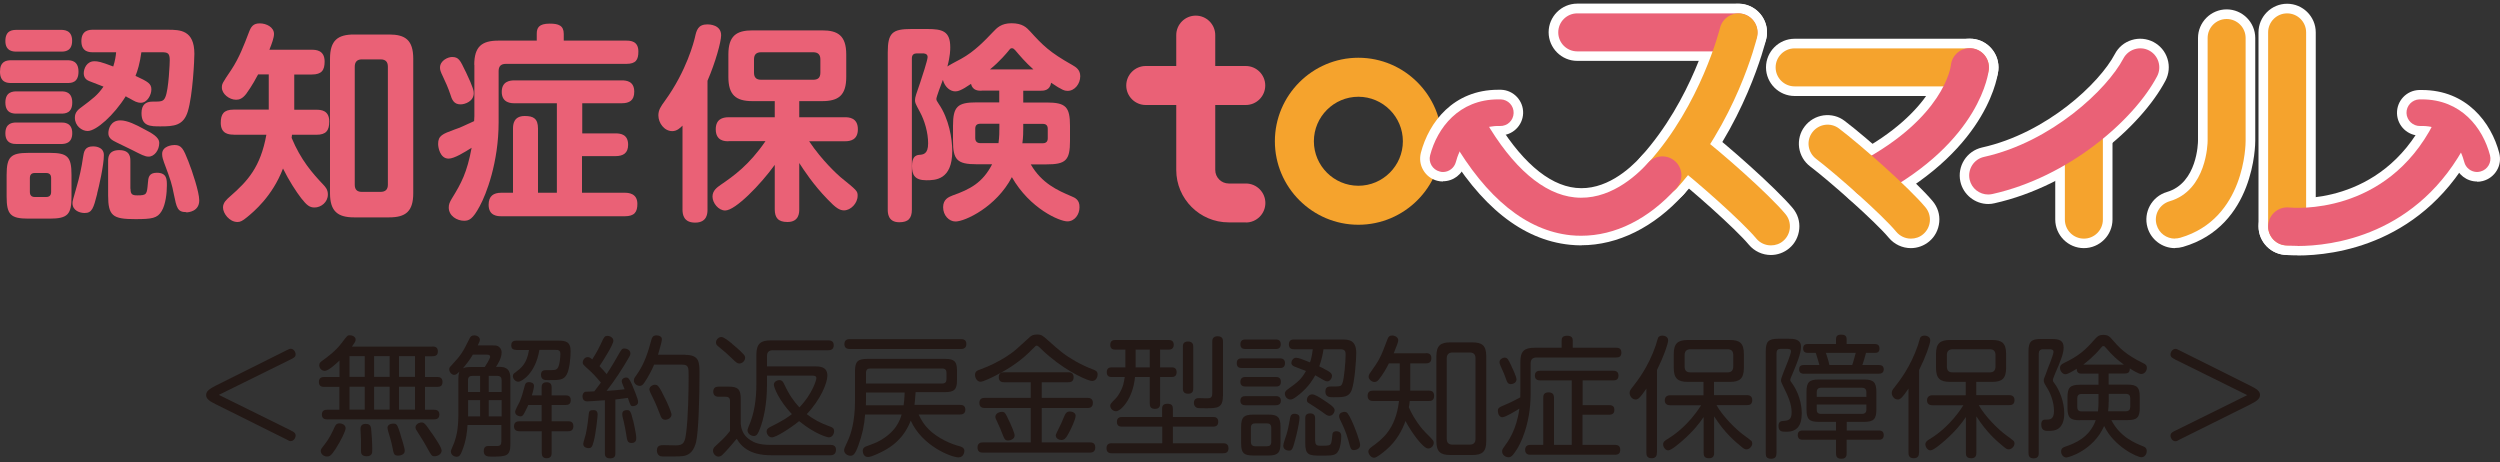 <?xml version="1.0" encoding="UTF-8"?>
<svg id="_商品ロゴ" data-name="商品ロゴ" xmlns="http://www.w3.org/2000/svg" viewBox="0 0 200 37">
  <rect x="0" y="0" width="200" height="37" fill="#333333" stroke="none"/>
  <defs>
    <style>
      .cls-1 {
        fill: #231815;
      }

      .cls-1, .cls-2, .cls-3, .cls-4 {
        stroke-width: 0px;
      }

      .cls-2 {
        fill: #f5a32d;
      }

      .cls-3 {
        fill: #fff;
      }

      .cls-4 {
        fill: #ea6176;
      }
    </style>
  </defs>
  <g>
    <path class="cls-1" d="M23.3,34.46c.16.07.35.17.35.38s-.17.45-.39.45c-.09,0-.14-.02-.35-.14l-5.63-2.8c-.49-.24-.79-.43-.79-.74s.24-.49.79-.77l5.63-2.81c.21-.1.25-.13.35-.13.23,0,.39.25.39.45,0,.21-.17.29-.35.38l-5.79,2.86,5.79,2.86Z"/>
    <path class="cls-1" d="M34.59,27.72c.14,0,.44.01.44.39,0,.31-.19.39-.43.39h-.6v1.66h.97c.18,0,.43.03.43.39,0,.33-.18.4-.43.4h-.97v1.83h.72c.12,0,.43.01.43.38s-.29.39-.44.39h-8.52c-.12,0-.44,0-.44-.38s.29-.39.43-.39h.97v-1.83h-1.21c-.13,0-.43,0-.43-.39,0-.35.23-.4.43-.4h1.22v-1.32c-.28.27-.89.83-1.18.83-.25,0-.44-.22-.44-.45,0-.17.08-.24.2-.33.51-.37,1.11-.81,1.61-1.47.44-.59.45-.6.65-.6s.45.13.45.34c0,.14-.03.19-.3.57h6.44ZM27.65,34.25c0,.23-.37.99-.82,1.69-.36.55-.49.58-.67.58-.27,0-.5-.2-.5-.45,0-.13.04-.17.32-.53.37-.47.56-.88.8-1.4.05-.1.13-.27.36-.27.28,0,.51.15.51.39ZM29.18,28.49h-1.22v1.66h1.22v-1.66ZM29.18,30.94h-1.22v1.83h1.22v-1.83ZM29.69,34.29c.04.34.09,1.11.09,1.69,0,.24,0,.52-.45.52s-.45-.29-.45-.43v-.88c0-.14-.04-.76-.04-.89,0-.26.16-.39.4-.39.26,0,.41.07.45.38ZM31.17,28.49h-1.24v1.66h1.24v-1.66ZM31.17,30.94h-1.24v1.83h1.24v-1.83ZM32.03,34.75c.09.29.35,1.07.35,1.32,0,.29-.34.38-.51.38-.35,0-.37-.1-.49-.74-.07-.36-.21-.82-.33-1.22-.03-.12-.05-.19-.05-.27,0-.18.16-.33.46-.33s.32.08.58.86ZM33.2,28.49h-1.28v1.66h1.28v-1.66ZM33.2,30.94h-1.28v1.83h1.28v-1.83ZM34.53,34.63c.23.34.8,1.15.8,1.41,0,.31-.34.46-.55.46-.24,0-.26-.04-.6-.66-.2-.37-.34-.6-.76-1.26-.13-.2-.18-.27-.18-.39,0-.2.2-.36.42-.39.26-.03.34.06.86.83Z"/>
    <path class="cls-1" d="M39.22,27.63c.4,0,.46,0,.61.06.08.04.3.19.3.5,0,.46-.29.91-.45,1.16h.31c.84,0,.84.64.84.98v5.21c0,.98-.36.98-1.49.99-.31,0-.64-.01-.64-.44s.29-.41.43-.41h.71c.16-.02.27-.1.27-.37v-1.31h-2.71c-.02.39-.08,1.22-.44,2.09-.12.29-.2.45-.43.45s-.46-.17-.46-.41c0-.09.03-.16.11-.34.26-.55.38-1.12.42-1.46.06-.45.07-1.01.07-1.16v-2.84c0-.13,0-.39.08-.6-.16.16-.27.26-.42.26-.19,0-.39-.21-.39-.45,0-.08.02-.16.15-.28.8-.86.92-1.06,1.47-2.17.08-.18.18-.26.38-.26.27,0,.45.17.45.34,0,.12-.05.22-.17.46h.98ZM37.83,28.37c-.31.51-.5.73-.79,1.09.2-.1.56-.1.64-.1h1.1c.05-.08.43-.65.43-.82s-.19-.17-.3-.17h-1.08ZM38.41,31.36v-1.29h-.62c-.23,0-.35.1-.35.34v.95h.96ZM38.41,32.01h-.96v1.3h.96v-1.3ZM39.1,31.36h1.03v-.95c0-.22-.11-.34-.35-.34h-.68v1.29ZM40.13,32.01h-1.03v1.3h1.03v-1.3ZM41.3,27.99c-.18,0-.4-.05-.4-.35,0-.21.07-.39.4-.39h3.34c.57,0,1.01.05,1.01.84,0,.48-.08,1.49-.33,1.9-.25.42-.56.42-1.5.42-.22,0-.54,0-.54-.43,0-.37.25-.37.48-.37.61,0,.67,0,.8-.1.21-.18.27-.92.27-1.2,0-.32-.2-.32-.44-.32h-1.24c-.31,1.92-1.45,2.55-1.68,2.55-.25,0-.44-.25-.44-.44,0-.16.08-.23.19-.3.46-.35.92-.67,1.1-1.8h-1.02ZM43.33,31.63v-.66c0-.16.05-.39.4-.39.31,0,.4.18.4.39v.66h1.13c.14,0,.4.02.4.38,0,.29-.16.39-.4.39h-1.13v1.3h1.31c.12,0,.43,0,.43.38,0,.28-.12.42-.43.42h-1.31v1.73c0,.14-.01.43-.4.43-.32,0-.39-.21-.39-.43v-1.73h-1.78c-.09,0-.44,0-.44-.39,0-.31.19-.41.44-.41h1.77v-1.3h-1.07c-.03.08-.12.28-.31.64-.08.15-.15.27-.32.27-.02,0-.42-.04-.42-.37,0-.14.3-.67.36-.79.19-.46.26-.74.41-1.29.04-.16.09-.29.34-.29.16,0,.4.06.4.3,0,.19-.14.67-.17.76h.8Z"/>
    <path class="cls-1" d="M48.39,32.02c-.92.06-1.26.09-1.4.09-.08,0-.39,0-.39-.41,0-.14.06-.31.23-.36.07-.01.47-.02.71-.03.08-.12.23-.28.53-.7-.35-.43-.73-.83-1.01-1.07-.43-.39-.44-.4-.44-.55,0-.17.14-.42.4-.42.14,0,.22.06.36.18.37-.58.62-1.08.67-1.2.28-.61.32-.68.56-.68.21,0,.46.16.46.39,0,.31-.83,1.61-1.11,2.03.24.25.43.46.57.64.08-.12.45-.68.82-1.34.38-.67.4-.71.61-.71.17,0,.47.11.47.39,0,.11-.03.17-.12.33-.53.92-1.12,1.82-1.78,2.67.4-.02,1.06-.08,1.44-.13-.02-.05-.12-.28-.14-.34-.05-.13-.09-.22-.09-.31,0-.19.2-.29.35-.29.18,0,.26.12.45.52.07.18.51,1.17.51,1.43,0,.27-.28.34-.4.34-.2,0-.21-.03-.42-.66-.16.02-.4.06-1,.13v4.31c0,.2-.05.4-.42.4-.4,0-.42-.25-.42-.4v-4.25ZM47.81,33.17c0,.12-.14,1.51-.31,2.13-.12.42-.16.55-.42.55-.07,0-.42-.02-.42-.34,0-.13.19-.69.21-.81.11-.51.2-1.23.22-1.49.02-.36.11-.4.4-.4.13,0,.32.04.32.36ZM50.65,33.62c.01.06.25,1.05.25,1.43,0,.13-.02.39-.38.39-.31,0-.35-.18-.42-.67-.03-.21-.14-.78-.19-1-.12-.47-.13-.52-.13-.64,0-.19.09-.32.4-.32.22,0,.29.1.46.82ZM54.83,28.39c1.13,0,1.13.61,1.13,1.51,0,2-.08,4.63-.27,5.45-.15.61-.44,1.04-1.01,1.13-.22.03-.37.04-1.06.04s-.73,0-.83-.04c-.15-.07-.24-.24-.24-.44,0-.43.32-.43.55-.43.16,0,.84.02.97.02.66,0,.73-.29.83-1.07.15-1.19.19-3.2.19-4.46,0-.71,0-.93-.53-.93h-2.23c-.36.85-.79,1.46-.84,1.52-.07.09-.16.18-.31.18-.22,0-.47-.17-.47-.43,0-.12.02-.19.17-.38.71-.98.98-1.96,1.24-2.91.05-.19.15-.32.4-.32.09,0,.23.02.32.09.11.07.11.18.11.23,0,.13-.11.57-.31,1.23h2.21ZM53.24,31.94c.12.24.48,1.04.48,1.22,0,.25-.25.42-.5.42s-.33-.2-.36-.27c-.19-.49-.38-1-.65-1.53-.08-.17-.26-.49-.26-.62,0-.26.29-.38.41-.38.25,0,.32,0,.88,1.16Z"/>
    <path class="cls-1" d="M66.46,35.59c.16,0,.42.05.42.39,0,.44-.35.44-.44.44h-4.72c-.66,0-2.08-.06-2.78-1.32-.06.07-.88,1.05-1.16,1.3-.05.05-.18.13-.3.13-.25,0-.44-.25-.44-.49,0-.13.08-.25.17-.33.72-.67.78-.72,1.19-1.23v-2.38c0-.13-.01-.36-.34-.36h-.58c-.26,0-.42-.14-.42-.41,0-.36.26-.4.44-.4h.77c.76,0,.99.2.99.99v1.98c.05.58.29,1.01.79,1.32.26.17.66.37,1.58.37h4.85ZM58.56,27.5c.07.06.64.52.91.83.13.13.14.23.14.29,0,.24-.22.46-.46.46-.15,0-.22-.04-.61-.42-.42-.4-.47-.45-1.01-.89-.18-.15-.25-.2-.25-.37,0-.25.22-.44.43-.44.19,0,.57.3.85.53ZM61.36,30.05v.69c0,1.67-.29,2.85-.57,3.57-.15.39-.25.57-.48.57-.2,0-.51-.16-.51-.46,0-.03,0-.08.07-.25.48-1.06.64-2.2.64-3.51v-2.28c0-.88.34-1.15,1.15-1.15h4.6c.11,0,.44,0,.44.39s-.33.4-.44.4h-4.43c-.35,0-.47.18-.47.47v.82h3.81c.4,0,1.02.01,1.02.74,0,.58-.53,1.9-1.65,3.08.51.4,1.09.72,1.88,1,.2.07.31.15.31.36,0,.13-.08.5-.44.5-.03,0-1-.19-2.36-1.3-.7.57-1.85,1.3-2.18,1.3-.27,0-.42-.29-.42-.47,0-.21.16-.29.28-.36,1.08-.53,1.44-.8,1.74-1.03-1.03-1.09-1.44-2.12-1.44-2.36,0-.22.23-.36.45-.36.2,0,.28.13.36.29.42.91.8,1.42,1.23,1.89,1.03-1.06,1.36-2.19,1.36-2.33,0-.2-.18-.21-.33-.21h-3.63Z"/>
    <path class="cls-1" d="M76.87,27.13c.12,0,.44,0,.44.39s-.33.4-.44.4h-8.88c-.1,0-.44,0-.44-.39s.31-.4.44-.4h8.88ZM73.5,33.18c.2.41.41.79.8,1.17.72.72,1.81,1.18,2.44,1.34.16.04.41.12.41.38,0,.1-.06.52-.47.52-.57,0-2.91-.91-3.82-2.94-.59,1.51-1.61,2.12-2.17,2.42-.08.04-.92.49-1.25.49s-.42-.31-.42-.49c0-.15.05-.25.22-.34.05-.02.77-.28.9-.35,1.56-.76,1.88-1.84,1.99-2.22h-2.92c-.06.84-.24,1.67-.54,2.47-.25.7-.41.83-.63.83s-.51-.16-.51-.44c0-.13.03-.19.3-.77.23-.5.57-1.49.57-3.18v-2.38c0-.77.22-.98.99-.98h6.22c.74,0,.95.21.95.94v.77c0,.74-.22.95-.95.95h-2.36c-.04.61-.07.83-.09,1.02h3.63c.16,0,.44.02.44.39s-.33.38-.44.38h-3.29ZM69.28,31.4v.65c0,.06-.01.31-.01.37h3.02c.02-.14.07-.52.08-1.02h-3.09ZM69.28,30.68h6.1c.23,0,.34-.12.34-.34v-.51c0-.2-.08-.35-.34-.35h-5.76c-.19,0-.34.07-.34.35v.85Z"/>
    <path class="cls-1" d="M82.63,27.89c-.81.86-1.79,1.54-2.84,2.08-.29.16-1.12.57-1.35.57-.29,0-.44-.34-.44-.55,0-.28.2-.36.38-.42,1.76-.63,2.85-1.55,2.96-1.66.91-.83,1.01-.91,1.07-.97.09-.07.22-.18.55-.18.35,0,.46.09.86.45.99.88,1.31,1.17,2.24,1.7.48.27.94.48,1.39.65.19.07.36.15.36.39,0,.17-.09.53-.45.53-.28,0-1.86-.66-3.41-1.97-.41-.34-.62-.56-.81-.74-.09-.09-.16-.12-.2-.12-.08,0-.1.03-.29.23ZM82.46,30.58h-2.12c-.12,0-.44,0-.44-.4,0-.36.25-.4.44-.4h5.11c.12,0,.44,0,.44.4,0,.38-.28.4-.44.4h-2.11v1.25h3.66c.11,0,.43,0,.43.4s-.3.41-.43.41h-3.66v2.75h3.84c.17,0,.44.02.44.4,0,.32-.18.42-.44.42h-8.55c-.14,0-.43-.02-.43-.41,0-.32.2-.41.43-.41h3.83v-2.75h-3.67c-.13,0-.44-.01-.44-.4,0-.37.25-.41.44-.41h3.67v-1.25ZM80.8,33.82c.11.23.37.83.37,1.02,0,.29-.35.4-.51.4-.27,0-.31-.12-.47-.53-.11-.28-.24-.61-.38-.89-.15-.3-.18-.38-.18-.48,0-.24.27-.39.52-.39s.27.06.65.88ZM85.57,34.52c-.26.49-.39.68-.66.68-.16,0-.45-.1-.45-.37q0-.09.26-.59c.16-.3.24-.52.39-.87.13-.31.22-.45.49-.45.18,0,.45.1.45.34,0,.29-.38,1.07-.48,1.26Z"/>
    <path class="cls-1" d="M92.97,34.13h-3.21c-.11,0-.41,0-.41-.38s.3-.39.41-.39h3.21v-.67c0-.14.02-.39.43-.39.35,0,.43.17.43.39v.67h3.22c.11,0,.41,0,.41.38s-.29.39-.41.39h-3.22v1.33h4.01c.12,0,.44,0,.44.4s-.31.4-.44.4h-8.89c-.12,0-.43,0-.43-.39s.26-.41.43-.41h4.03v-1.33ZM92.81,29.39h.93c.1,0,.39,0,.39.38s-.28.39-.39.39h-.93v2.11c0,.14,0,.44-.41.44-.38,0-.42-.23-.42-.44v-2.11h-1.18c-.16,1.74-1.13,2.74-1.52,2.74-.23,0-.46-.21-.46-.43,0-.14,0-.15.47-.63.16-.17.43-.59.57-1.07.06-.22.09-.44.12-.61h-1.05c-.12,0-.39-.01-.39-.38s.25-.39.4-.39h1.09v-1.42h-.81c-.19,0-.4-.06-.4-.38,0-.39.29-.39.42-.39h4.24c.11,0,.42,0,.42.38,0,.24-.13.39-.39.39h-.7v1.42ZM91.98,27.97h-1.13v1.42h1.13v-1.42ZM95.46,31.08c0,.12,0,.42-.41.42s-.42-.29-.42-.42v-3.35c0-.12,0-.41.41-.41s.42.3.42.41v3.35ZM97.83,31.69c0,.97-.46.97-1.39.97-.6,0-.62-.01-.69-.04-.19-.08-.24-.26-.24-.39,0-.38.3-.38.41-.38.13,0,.65.02.76.01.24-.01.3-.18.3-.38v-4.14c0-.12,0-.44.43-.44s.43.31.43.44v4.35Z"/>
    <path class="cls-1" d="M99.35,29.44c-.12,0-.41,0-.41-.38s.26-.39.41-.39h3.04c.11,0,.41.01.41.38,0,.39-.29.39-.41.39h-3.04ZM99.64,27.92c-.11,0-.41,0-.41-.37,0-.39.29-.39.41-.39h2.41c.12,0,.41,0,.41.38s-.29.38-.41.38h-2.41ZM99.63,30.92c-.1,0-.4,0-.4-.37s.28-.39.4-.39h2.43c.12,0,.41,0,.41.38s-.26.38-.41.38h-2.43ZM99.62,32.42c-.18,0-.39-.07-.39-.36s.18-.37.39-.37h2.45c.08,0,.4,0,.4.36,0,.3-.21.37-.41.37h-2.44ZM102.44,35.47c0,.73-.2.97-.95.97h-1.25c-.74,0-.95-.21-.95-.97v-1.33c0-.76.22-.97.95-.97h1.25c.71,0,.95.19.95.97v1.33ZM101.7,34.22c0-.24-.12-.35-.34-.35h-.94c-.23,0-.35.1-.35.35v1.13c0,.22.11.35.35.35h.94c.22,0,.34-.1.34-.35v-1.13ZM103.6,35.24c-.18.68-.24.81-.49.81-.06,0-.45-.03-.45-.4,0-.16.23-.79.27-.92.15-.51.26-1.19.27-1.25.04-.21.09-.38.37-.38.19,0,.39.08.39.3,0,.42-.24,1.4-.36,1.84ZM103.52,27.94c-.11,0-.41,0-.41-.39s.3-.39.41-.39h3.84c.53,0,1.14.03,1.14,1.08,0,.55-.13,2.35-.37,2.98-.22.56-.66.56-1.44.56-.31,0-.66,0-.66-.46,0-.4.27-.4.46-.4.76,0,.81,0,.91-.29.13-.32.25-1.71.25-2.26,0-.32-.09-.43-.46-.43h-1.31c-.05.34-.13.79-.34,1.37.11.05.44.21.72.38.27.16.3.27.3.38,0,.18-.16.44-.37.44-.09,0-.18-.04-.26-.08-.4-.23-.49-.29-.71-.41-.16.29-.48.87-1.23,1.5-.54.44-.65.44-.76.44-.25,0-.44-.23-.44-.46,0-.13.04-.21.22-.35.84-.61,1.07-.78,1.47-1.47-.15-.06-.93-.36-.96-.37-.08-.04-.21-.12-.21-.28,0-.16.13-.41.38-.41.2,0,.6.16,1.11.37.07-.2.17-.55.22-1.05h-1.52ZM105.22,35.28c0,.36.16.38.48.38.24,0,.61,0,.7-.08.07-.06.14-.16.18-.71.01-.16.02-.37.32-.37.4,0,.4.3.4.4,0,.35-.06.87-.23,1.17-.2.38-.48.38-1.42.38s-1.23-.05-1.23-1v-1.98c0-.12,0-.4.39-.4s.4.28.4.4v1.81ZM106.37,33.27c-.18,0-.26-.07-.64-.35-.14-.11-1.07-.7-1.1-.72-.06-.06-.08-.12-.08-.21,0-.2.16-.44.43-.44.23,0,.67.29.98.5.3.2.81.52.81.74,0,.25-.19.47-.39.47ZM108.34,36.01c-.27,0-.29-.08-.48-.8-.18-.67-.44-1.2-.65-1.63-.04-.09-.08-.18-.08-.3,0-.28.34-.33.41-.33.23,0,.29.08.6.71.18.37.67,1.63.67,1.94s-.32.4-.46.4Z"/>
    <path class="cls-1" d="M114.07,28.25c.11,0,.44,0,.44.39,0,.3-.14.43-.44.43h-1.25v2.18h1.47c.13,0,.44,0,.44.41s-.27.42-.44.42h-1.51c-.02.23-.05.38-.07.51.42.98,1.1,1.79,1.33,2.01.6.6.66.66.66.82,0,.25-.21.46-.45.46-.4,0-1.36-1.32-1.81-2.2-.23.64-.66,1.56-1.58,2.34-.23.19-.72.6-.93.6-.26,0-.46-.3-.46-.49,0-.18.14-.28.26-.38.82-.59,1.92-1.38,2.19-3.67h-2.07c-.12,0-.44-.01-.44-.41,0-.35.21-.42.44-.42h2.13v-2.18h-.87c-.2.4-.48.89-.81,1.3-.09.11-.2.19-.34.19-.22,0-.47-.21-.47-.42,0-.12.06-.23.15-.35.69-.98.8-1.15,1.36-2.66.07-.2.17-.29.37-.29.24,0,.49.15.49.38,0,.16-.13.45-.36,1.04h2.57ZM118.9,35.29c0,.84-.31,1.11-1.11,1.11h-1.77c-.78,0-1.11-.25-1.11-1.11v-6.79c0-.86.34-1.11,1.11-1.11h1.77c.79,0,1.11.26,1.11,1.11v6.79ZM118.04,28.67c0-.31-.14-.47-.47-.47h-1.36c-.32,0-.47.16-.47.47v6.43c0,.33.16.47.47.47h1.36c.32,0,.47-.15.47-.47v-6.43Z"/>
    <path class="cls-1" d="M121.63,28.94c0-.83.3-1.12,1.12-1.12h2.18v-.57c0-.17.03-.39.44-.39.31,0,.45.11.45.39v.57h3.47c.14,0,.42.01.42.38,0,.31-.15.4-.42.4h-6.37c-.31,0-.47.16-.47.47v2.42c0,2.56-.89,4.12-1.09,4.44-.36.58-.51.65-.68.65-.26,0-.51-.2-.51-.46,0-.13.04-.22.15-.36.35-.48,1-1.36,1.23-3.07-.28.18-1.12.69-1.36.69-.26,0-.36-.31-.36-.49,0-.26.06-.29.65-.54.1-.04.47-.2,1.14-.56,0-.12.01-.34.01-.44v-2.41ZM120.92,29.31c.12.23.4.85.4,1.04,0,.26-.27.38-.45.38-.25,0-.31-.17-.42-.49-.07-.23-.24-.6-.42-1-.04-.09-.07-.18-.07-.27,0-.23.26-.36.39-.36.24,0,.29.09.58.7ZM126.6,32.41h2.12c.15,0,.43.01.43.38,0,.31-.19.39-.43.39h-2.12v2.41h2.59c.11,0,.43,0,.43.38,0,.29-.13.41-.43.41h-6.74c-.12,0-.44,0-.44-.39s.31-.4.44-.4h1.01v-3.76c0-.13,0-.44.41-.44.3,0,.45.12.45.44v3.76h1.42v-5.16h-2.52c-.11,0-.43,0-.43-.38s.3-.39.43-.39h5.83c.12,0,.43,0,.43.39,0,.36-.26.38-.43.38h-2.44v1.98Z"/>
    <path class="cls-1" d="M132.55,36.21c0,.12,0,.45-.41.45s-.43-.27-.43-.45v-5.12c-.55.8-.68.87-.86.87-.28,0-.48-.28-.48-.52,0-.16.06-.26.2-.43.43-.55,1.29-1.64,1.89-3.38.03-.09.14-.5.18-.59.06-.16.22-.19.35-.19.02,0,.46,0,.46.38,0,.27-.35,1.28-.89,2.37v6.61ZM137.13,31.61h2.62c.11,0,.43.01.43.4s-.28.4-.43.4h-2.43c.51.91,1.54,1.92,2.13,2.36.1.07.63.46.67.51.03.04.06.1.06.19,0,.25-.24.48-.46.48-.12,0-.21-.05-.38-.19-.54-.44-1.34-1.1-2.21-2.45v2.91c0,.17-.02.44-.41.44s-.43-.22-.43-.44v-2.86c-.31.47-.8,1.11-1.7,1.9-.28.24-.89.77-1.14.77-.22,0-.4-.27-.4-.48s.15-.29.26-.37c.49-.3,1.15-.73,1.99-1.69.18-.21.48-.58.79-1.07h-2.47c-.09,0-.44,0-.44-.39s.34-.41.44-.41h2.66v-1.07h-1.26c-.8,0-1.12-.28-1.12-1.12v-1.11c0-.85.33-1.12,1.12-1.12h3.38c.77,0,1.11.25,1.11,1.12v1.11c0,.85-.33,1.12-1.11,1.12h-1.28v1.07ZM138.66,28.41c0-.32-.15-.47-.46-.47h-2.96c-.31,0-.47.15-.47.47v.91c0,.35.17.47.47.47h2.96c.29,0,.46-.14.46-.47v-.91Z"/>
    <path class="cls-1" d="M142.11,36.29c0,.12,0,.41-.41.41-.36,0-.44-.16-.44-.41v-8.2c0-.76.21-.99.99-.99h.83c.4,0,1,.01,1,.64,0,.57-.37,1.42-.64,2.07-.08.19-.22.5-.22.57,0,.08.04.15.13.26.2.27.79,1.19.79,2.43,0,1.05-.44,1.47-1.22,1.47-.34,0-.64,0-.64-.47,0-.37.23-.39.44-.4.36-.03.61-.1.61-.68,0-.69-.29-1.31-.69-2.12-.15-.31-.16-.35-.16-.44q0-.15.21-.67c.14-.34.59-1.43.59-1.65,0-.2-.18-.2-.35-.2h-.47c-.23,0-.34.1-.34.34v8.05ZM147.73,34.44h2.56c.12,0,.41,0,.41.37s-.29.37-.41.37h-2.56v1.09c0,.12,0,.43-.4.43-.3,0-.45-.1-.45-.43v-1.09h-2.65c-.1,0-.41,0-.41-.37s.29-.37.41-.37h2.65v-.69h-1.37c-.77,0-.99-.21-.99-.99v-1.41c0-.78.22-.99.99-.99h3.61c.74,0,.99.2.99.99v1.41c0,.77-.22.99-.99.99h-1.38v.69ZM150.3,29.2c.21,0,.4.07.4.35,0,.24-.16.35-.4.35h-5.98c-.26,0-.39-.12-.39-.35,0-.2.08-.35.39-.35h1.23c-.11-.41-.18-.64-.29-.97h-.61c-.11,0-.4,0-.4-.35s.25-.36.4-.36h2.23v-.39c0-.19.08-.36.4-.36.25,0,.45.06.45.36v.39h2.23c.13,0,.4.01.4.36s-.24.35-.4.35h-.68c-.09.38-.21.72-.29.97h1.31ZM149.31,31.75v-.38c0-.22-.11-.35-.34-.35h-3.29c-.27,0-.34.17-.34.35v.38h3.97ZM145.34,32.36v.41c0,.16.04.34.34.34h3.29c.22,0,.34-.12.34-.34v-.41h-3.97ZM148.18,29.2c.04-.15.14-.41.28-.97h-2.39c.05.14.2.58.28.97h1.82Z"/>
    <path class="cls-1" d="M153.52,36.21c0,.12,0,.45-.41.45s-.43-.27-.43-.45v-5.12c-.55.8-.68.87-.86.87-.28,0-.48-.28-.48-.52,0-.16.06-.26.2-.43.43-.55,1.29-1.64,1.89-3.38.03-.09.14-.5.18-.59.06-.16.22-.19.35-.19.02,0,.46,0,.46.38,0,.27-.35,1.28-.89,2.37v6.61ZM158.11,31.61h2.62c.11,0,.43.01.43.4s-.28.4-.43.4h-2.43c.51.91,1.54,1.92,2.13,2.36.1.07.63.46.67.51.03.04.06.1.06.19,0,.25-.24.48-.46.48-.12,0-.21-.05-.38-.19-.54-.44-1.34-1.1-2.21-2.45v2.91c0,.17-.02.44-.41.44s-.43-.22-.43-.44v-2.86c-.31.47-.8,1.11-1.7,1.9-.28.24-.89.77-1.14.77-.22,0-.4-.27-.4-.48s.15-.29.26-.37c.49-.3,1.15-.73,1.99-1.69.18-.21.48-.58.79-1.07h-2.47c-.09,0-.44,0-.44-.39s.34-.41.44-.41h2.66v-1.07h-1.26c-.8,0-1.12-.28-1.12-1.12v-1.11c0-.85.33-1.12,1.12-1.12h3.38c.77,0,1.11.25,1.11,1.12v1.11c0,.85-.33,1.12-1.11,1.12h-1.28v1.07ZM159.64,28.41c0-.32-.15-.47-.46-.47h-2.96c-.31,0-.47.15-.47.47v.91c0,.35.17.47.47.47h2.96c.29,0,.46-.14.46-.47v-.91Z"/>
    <path class="cls-1" d="M163.1,36.24c0,.17-.02.43-.41.43-.36,0-.41-.22-.41-.43v-8.14c0-.77.22-.98.99-.98h.88c.6,0,.94.12.94.69,0,.5-.28,1.15-.67,2.05-.07.18-.19.46-.19.54,0,.1.04.17.15.3.35.47.76,1.41.76,2.37,0,.48-.1,1.22-.84,1.37-.16.03-.27.03-.5.03-.29,0-.5-.1-.5-.52,0-.38.22-.38.37-.38.31,0,.65,0,.65-.7,0-.81-.38-1.55-.47-1.7-.3-.49-.35-.57-.35-.74,0-.17.05-.15.32-.94,0,0,.46-1.1.46-1.35,0-.2-.24-.2-.31-.2h-.53c-.23,0-.34.13-.34.34v7.97ZM166.39,33.62c-.78,0-.99-.21-.99-.98v-.88c0-.74.2-.98.99-.98h1.49v-.89h-1.34c-.13,0-.41,0-.4-.39-.29.18-.73.44-.9.44-.24,0-.44-.26-.44-.51,0-.23.17-.31.3-.38,1.23-.59,1.73-1.05,2.49-1.92.15-.16.29-.34.66-.34.4,0,.52.14.67.31.6.69,1.09,1.25,2.53,1.95.19.09.3.17.3.38,0,.23-.18.49-.45.49-.24,0-.86-.41-.92-.45.02.36-.19.41-.4.41h-1.29v.89h1.5c.76,0,.99.2.99.98v.88c0,.77-.22.98-.99.98h-1.28c.69,1.35,1.9,1.84,2.53,2.09.14.05.3.13.3.39,0,.24-.17.49-.42.49-.36,0-2.2-.86-2.99-2.5-.85,1.95-2.84,2.52-3.02,2.52-.22,0-.42-.21-.42-.48s.18-.34.34-.39c.74-.26,1.93-.71,2.43-2.12h-1.27ZM167.88,31.52h-1.36c-.24,0-.34.12-.34.34v.7c0,.22.09.35.34.35h1.32c.04-.37.04-.58.04-.74v-.64ZM169.91,29.17c-.52-.37-.99-.81-1.39-1.29-.15-.18-.17-.19-.25-.19-.07,0-.09.01-.23.18-.55.66-1.16,1.13-1.38,1.3h3.26ZM168.69,32.17c0,.2,0,.4-.04.73h1.43c.23,0,.34-.13.34-.35v-.7c0-.22-.11-.34-.34-.34h-1.38v.65Z"/>
    <path class="cls-1" d="M173.99,28.74c-.17-.08-.35-.17-.35-.38s.17-.45.39-.45c.09,0,.16.03.35.13l5.63,2.81c.5.25.79.43.79.74s-.23.48-.79.77l-5.63,2.8c-.21.12-.25.14-.35.14-.23,0-.39-.25-.39-.45,0-.21.17-.29.35-.38l5.79-2.86-5.79-2.86Z"/>
  </g>
  <g>
    <g>
      <path class="cls-4" d="M99.66,8.4h-8c-.86,0-1.56-.7-1.56-1.56s.7-1.56,1.56-1.56h8c.86,0,1.56.7,1.56,1.56s-.7,1.56-1.56,1.56Z"/>
      <path class="cls-4" d="M99.66,17.79h-1.37c-2.31,0-4.19-1.88-4.19-4.19V2.81c0-.86.7-1.56,1.56-1.56s1.56.7,1.56,1.56v10.79c0,.59.48,1.08,1.08,1.08h1.37c.86,0,1.56.7,1.56,1.56s-.7,1.56-1.56,1.56Z"/>
      <path class="cls-2" d="M108.67,17.98c-3.68,0-6.68-3-6.68-6.68s3-6.68,6.68-6.68,6.68,3,6.68,6.68-3,6.68-6.68,6.68ZM108.67,7.74c-1.96,0-3.56,1.6-3.56,3.56s1.6,3.56,3.56,3.56,3.56-1.6,3.56-3.56-1.6-3.56-3.56-3.56Z"/>
    </g>
    <g>
      <g>
        <path class="cls-3" d="M139.07,4.87h-12.89c-1.26,0-2.29-1.03-2.29-2.29s1.03-2.29,2.29-2.29h12.89c1.26,0,2.29,1.03,2.29,2.29s-1.03,2.29-2.29,2.29ZM126.18,1.83c-.42,0-.76.34-.76.76s.34.76.76.76h12.89c.42,0,.76-.34.76-.76s-.34-.76-.76-.76h-12.89Z"/>
        <g>
          <path class="cls-3" d="M133,16.32c-.57,0-1.11-.21-1.53-.59-.94-.84-1.01-2.29-.17-3.23,4.06-4.5,5.54-10.39,5.55-10.45.3-1.22,1.53-1.98,2.76-1.68,1.22.29,1.98,1.53,1.69,2.75-.07.28-1.73,7.04-6.6,12.44-.43.48-1.05.75-1.7.75ZM139.07,1.83c-.34,0-.66.24-.74.58-.01.06-1.55,6.29-5.9,11.11-.28.31-.26.79.06,1.08.3.27.8.25,1.08-.06,4.62-5.12,6.19-11.51,6.25-11.78.1-.41-.15-.82-.56-.92-.06-.01-.12-.02-.18-.02Z"/>
          <path class="cls-3" d="M141.67,20.4c-.68,0-1.32-.3-1.76-.82-1.09-1.31-4.77-4.56-6.29-5.71-.49-.37-.8-.9-.89-1.51-.08-.6.07-1.21.44-1.69.37-.49.9-.8,1.51-.89.6-.08,1.21.07,1.69.44,1.76,1.33,5.69,4.81,7.05,6.43.39.47.58,1.06.52,1.67-.06.61-.34,1.16-.81,1.55-.41.34-.93.53-1.46.53ZM135,11.28s-.07,0-.11,0c-.2.03-.38.13-.5.3-.12.16-.17.36-.15.56s.13.38.3.5c1.61,1.22,5.33,4.5,6.54,5.95.15.17.36.27.59.27.13,0,.31-.03.49-.18.32-.27.37-.75.1-1.07-1.29-1.55-5.09-4.9-6.79-6.19-.13-.1-.29-.15-.46-.15Z"/>
        </g>
        <path class="cls-3" d="M157.59,7.68h-14.02c-1.26,0-2.29-1.03-2.29-2.29s1.03-2.29,2.29-2.29h14.02c1.26,0,2.29,1.03,2.29,2.29s-1.03,2.29-2.29,2.29ZM143.57,4.63c-.42,0-.76.34-.76.76s.34.76.76.76h14.02c.42,0,.76-.34.76-.76s-.34-.76-.76-.76h-14.02Z"/>
        <path class="cls-3" d="M166.71,19.85c-1.26,0-2.29-1.03-2.29-2.29v-7.06c0-1.26,1.03-2.29,2.29-2.29s2.29,1.03,2.29,2.29v7.06c0,1.26-1.03,2.29-2.29,2.29ZM166.71,9.74c-.42,0-.76.34-.76.76v7.06c0,.42.34.76.76.76s.76-.34.76-.76v-7.06c0-.42-.34-.76-.76-.76Z"/>
        <g>
          <path class="cls-3" d="M182.97,20.4c-1.26,0-2.29-1.03-2.29-2.29V2.59c0-1.26,1.03-2.29,2.29-2.29s2.29,1.03,2.29,2.29v15.52c0,1.26-1.03,2.29-2.29,2.29ZM182.97,1.83c-.42,0-.76.34-.76.76v15.52c0,.42.34.76.76.76s.76-.34.76-.76V2.59c0-.42-.34-.76-.76-.76Z"/>
          <path class="cls-3" d="M173.99,19.85c-1.01,0-1.91-.68-2.19-1.65-.35-1.21.34-2.48,1.55-2.84,2.44-.71,2.49-3.96,2.49-4.1V3.04c0-1.26,1.03-2.29,2.29-2.29s2.29,1.03,2.29,2.29v8.23c0,.27-.04,6.81-5.78,8.48-.21.06-.43.09-.64.09ZM178.13,2.28c-.42,0-.76.34-.76.76v8.23c0,.19-.07,4.53-3.58,5.56-.4.12-.64.54-.52.95.11.39.54.63.94.52,4.65-1.36,4.68-6.79,4.68-7.02V3.04c0-.42-.34-.76-.76-.76Z"/>
        </g>
        <path class="cls-3" d="M198.17,14.52c-.83,0-1.56-.56-1.77-1.36-.23-.89-.89-2.36-2.76-2.31-1.01.03-1.85-.77-1.88-1.77-.03-1.01.76-1.85,1.77-1.88.08,0,.15,0,.22,0,3.58,0,5.55,2.6,6.19,5.04.12.47.06.97-.19,1.39-.25.42-.64.72-1.12.85-.15.04-.31.06-.46.06ZM193.76,9.32c2.97,0,3.9,2.63,4.11,3.45.04.16.2.26.37.22.11-.03.16-.1.19-.14s.06-.12.03-.23c-.24-.93-1.34-4.01-4.89-3.9-.17,0-.3.15-.29.31,0,.16.16.3.32.3.06,0,.11,0,.17,0Z"/>
        <path class="cls-3" d="M115.44,14.52c-.16,0-.31-.02-.46-.06-.47-.12-.87-.42-1.12-.85-.25-.42-.31-.91-.19-1.39.64-2.44,2.6-5.04,6.19-5.04.07,0,.15,0,.22,0,1.01.03,1.8.88,1.77,1.88-.03,1-.87,1.8-1.88,1.77-1.86-.05-2.53,1.42-2.76,2.31-.21.8-.94,1.36-1.77,1.36ZM119.86,8.71c-3.42,0-4.47,2.99-4.71,3.9-.03.11,0,.19.03.23s.08.11.19.14c.17.04.33-.06.37-.22.22-.83,1.18-3.54,4.28-3.45.18,0,.31-.12.32-.3,0-.17-.13-.31-.3-.31-.06,0-.12,0-.18,0Z"/>
        <path class="cls-3" d="M126.51,19.63c-.31,0-.62-.02-.93-.05-3.8-.39-7.18-3.09-10.05-8.03-.63-1.09-.26-2.49.83-3.13,1.09-.63,2.49-.26,3.13.83,2.07,3.55,4.34,5.55,6.57,5.78,2.35.25,4.29-1.48,5.24-2.53.84-.94,2.29-1.01,3.23-.17.45.41.72.97.75,1.58.03.61-.18,1.2-.59,1.65-2.36,2.62-5.27,4.06-8.18,4.06ZM117.51,9.64c-.13,0-.26.03-.38.1-.36.21-.49.68-.28,1.04,2.61,4.49,5.6,6.94,8.89,7.28,2.72.28,5.53-.99,7.82-3.52.14-.15.21-.35.2-.55-.01-.2-.1-.39-.25-.53-.15-.14-.35-.2-.55-.2-.2.01-.39.1-.53.25-1.14,1.27-3.51,3.34-6.53,3.03-2.74-.28-5.41-2.54-7.73-6.53-.14-.24-.4-.38-.66-.38Z"/>
        <path class="cls-3" d="M183.81,20.43c-.63,0-1.02-.04-1.09-.05-.61-.07-1.15-.37-1.53-.84-.38-.48-.56-1.07-.49-1.68.14-1.25,1.26-2.15,2.51-2.02.29.03,7.23.65,10.79-6.32.57-1.12,1.95-1.57,3.08-.99,1.12.57,1.57,1.95.99,3.08-4.08,7.97-11.33,8.83-14.26,8.83ZM182.97,17.35c-.39,0-.72.29-.76.68-.02.2.04.4.16.56.13.16.31.26.51.28.02,0,.36.04.92.04,2.65,0,9.21-.78,12.91-8,.19-.37.04-.83-.33-1.03-.37-.19-.83-.04-1.03.33-4.03,7.89-11.97,7.18-12.3,7.14-.03,0-.05,0-.08,0Z"/>
        <path class="cls-3" d="M149.54,16.58c-.85,0-1.62-.46-2.02-1.21-.29-.54-.35-1.16-.17-1.74.18-.58.57-1.06,1.11-1.35,6.3-3.35,6.84-7.11,6.85-7.14.05-.58.34-1.13.81-1.52.47-.39,1.06-.57,1.68-.52,1.25.11,2.18,1.23,2.07,2.5-.02.25-.66,6.15-9.25,10.72-.33.18-.7.27-1.07.27ZM157.58,4.62c-.18,0-.35.06-.49.17-.15.13-.25.31-.27.51-.06.49-.76,4.67-7.65,8.33-.18.1-.31.26-.37.45s-.04.4.06.58c.19.36.67.51,1.03.31,7.87-4.18,8.43-9.3,8.45-9.51.04-.42-.27-.8-.69-.84-.03,0-.05,0-.07,0Z"/>
        <path class="cls-3" d="M152.87,19.85c-.68,0-1.32-.3-1.76-.82-1.09-1.31-4.77-4.56-6.29-5.71-.49-.37-.8-.9-.89-1.51-.08-.6.07-1.21.44-1.69.37-.49.9-.8,1.51-.89.61-.08,1.21.07,1.69.44,1.76,1.33,5.69,4.81,7.05,6.43.39.47.58,1.06.52,1.67-.06.61-.34,1.16-.81,1.55-.41.34-.93.53-1.46.53ZM146.21,10.73s-.07,0-.11,0c-.2.03-.38.13-.5.3-.12.16-.17.36-.15.56s.13.38.3.5c1.61,1.22,5.33,4.5,6.54,5.95.15.17.36.27.59.27.13,0,.31-.03.49-.18.16-.13.25-.31.27-.52s-.04-.4-.17-.56c-1.29-1.55-5.09-4.9-6.79-6.19-.13-.1-.29-.15-.46-.15Z"/>
        <path class="cls-3" d="M159.06,16.32c-1.06,0-2-.75-2.23-1.79-.27-1.23.5-2.45,1.73-2.73,5.17-1.15,9.4-5.14,10.63-7.48.28-.54.76-.94,1.35-1.12.58-.18,1.2-.12,1.74.16.54.29.94.76,1.12,1.35.18.58.12,1.2-.16,1.74-1.96,3.71-7.42,8.41-13.68,9.81-.16.04-.33.06-.5.06ZM171.21,4.63c-.08,0-.15.01-.23.03-.19.06-.35.19-.45.37-1.37,2.59-6.01,7-11.64,8.25-.41.09-.67.5-.58.91.09.4.51.67.91.58,5.81-1.29,10.86-5.62,12.66-9.03.09-.18.11-.39.05-.58-.06-.19-.19-.35-.37-.45-.11-.06-.23-.09-.35-.09Z"/>
      </g>
      <g>
        <path class="cls-4" d="M139.07,4.11h-12.89c-.84,0-1.52-.68-1.52-1.52s.68-1.52,1.52-1.52h12.89c.84,0,1.52.68,1.52,1.52s-.68,1.52-1.52,1.52Z"/>
        <g>
          <path class="cls-2" d="M133,15.56c-.36,0-.73-.13-1.02-.39-.63-.56-.67-1.53-.11-2.15,4.21-4.67,5.71-10.72,5.73-10.78.2-.82,1.02-1.32,1.84-1.12.82.2,1.32,1.02,1.13,1.84-.07.28-1.68,6.85-6.43,12.11-.3.33-.72.5-1.13.5Z"/>
          <path class="cls-2" d="M141.67,19.63c-.44,0-.87-.19-1.17-.55-1.14-1.37-4.83-4.63-6.41-5.83-.67-.51-.81-1.46-.3-2.13.51-.67,1.46-.81,2.13-.3,1.73,1.31,5.6,4.72,6.92,6.31.54.65.45,1.61-.19,2.15-.28.24-.63.35-.97.35Z"/>
        </g>
        <path class="cls-2" d="M157.59,6.91h-14.02c-.84,0-1.52-.68-1.52-1.52s.68-1.52,1.52-1.52h14.02c.84,0,1.52.68,1.52,1.52s-.68,1.52-1.52,1.52Z"/>
        <path class="cls-2" d="M166.71,19.09c-.84,0-1.52-.68-1.52-1.52v-7.06c0-.84.68-1.52,1.52-1.52s1.52.68,1.52,1.52v7.06c0,.84-.68,1.52-1.52,1.52Z"/>
        <g>
          <path class="cls-2" d="M182.97,19.63c-.84,0-1.52-.68-1.52-1.52V2.59c0-.84.68-1.52,1.52-1.52s1.52.68,1.52,1.52v15.52c0,.84-.68,1.52-1.52,1.52Z"/>
          <path class="cls-2" d="M173.99,19.09c-.66,0-1.27-.43-1.46-1.1-.24-.81.23-1.65,1.04-1.89,2.98-.87,3.04-4.67,3.04-4.83V3.04c0-.84.68-1.52,1.52-1.52s1.52.68,1.52,1.52v8.23c0,.25-.04,6.24-5.23,7.75-.14.04-.29.06-.43.06Z"/>
        </g>
        <path class="cls-4" d="M198.17,13.76c-.47,0-.91-.32-1.03-.8-.23-.89-1.06-2.96-3.52-2.88-.58.02-1.08-.45-1.1-1.03-.02-.59.45-1.08,1.03-1.1.07,0,.13,0,.2,0,3.15,0,4.88,2.29,5.45,4.47.15.57-.19,1.15-.76,1.3-.09.02-.18.04-.27.04Z"/>
        <path class="cls-4" d="M115.44,13.76c-.09,0-.18-.01-.27-.04-.57-.15-.91-.73-.76-1.3.57-2.18,2.3-4.47,5.45-4.47.07,0,.13,0,.2,0,.59.02,1.05.51,1.03,1.1-.02.59-.5,1.05-1.1,1.03-2.46-.07-3.29,1.99-3.52,2.88-.13.48-.56.8-1.03.8Z"/>
        <path class="cls-4" d="M126.51,18.86c-.28,0-.57-.01-.85-.04-3.54-.37-6.73-2.94-9.47-7.65-.42-.73-.18-1.66.55-2.08.73-.42,1.66-.18,2.08.55,2.19,3.77,4.67,5.9,7.15,6.15,2.69.28,4.84-1.62,5.89-2.78.56-.62,1.53-.67,2.15-.11.63.56.67,1.53.11,2.15-2.24,2.48-4.91,3.81-7.62,3.81Z"/>
        <path class="cls-4" d="M183.81,19.67c-.57,0-.93-.04-1-.04-.84-.09-1.44-.84-1.35-1.68.09-.83.84-1.44,1.68-1.35.32.03,7.75.69,11.55-6.73.38-.75,1.3-1.05,2.05-.66.75.38,1.05,1.3.66,2.05-3.92,7.66-10.96,8.42-13.59,8.42Z"/>
        <path class="cls-4" d="M149.54,15.82c-.55,0-1.07-.29-1.35-.81-.4-.74-.11-1.67.63-2.06,6.66-3.54,7.23-7.55,7.25-7.72.08-.84.82-1.45,1.66-1.37.84.08,1.45.83,1.38,1.67-.02.23-.61,5.74-8.85,10.11-.23.12-.47.18-.71.18Z"/>
        <path class="cls-2" d="M152.87,19.09c-.44,0-.87-.19-1.17-.55-1.14-1.37-4.83-4.63-6.41-5.83-.67-.51-.81-1.46-.3-2.13.51-.67,1.46-.81,2.13-.3,1.73,1.31,5.6,4.72,6.92,6.31.54.65.45,1.61-.19,2.15-.28.24-.63.35-.97.35Z"/>
        <path class="cls-4" d="M159.06,15.56c-.7,0-1.33-.48-1.49-1.19-.18-.82.33-1.64,1.16-1.82,5.4-1.2,9.84-5.4,11.14-7.87.39-.74,1.32-1.03,2.06-.64.74.39,1.03,1.31.64,2.06-1.88,3.56-7.13,8.07-13.17,9.42-.11.02-.22.04-.33.04Z"/>
      </g>
    </g>
    <g>
      <path class="cls-4" d="M.89,6.64c-.29,0-.89-.02-.89-.91,0-.8.47-.91.89-.91h4.49c.25,0,.9,0,.9.91s-.6.91-.9.91H.89ZM1.34,4.13c-.25,0-.91,0-.91-.85s.55-.89.91-.89h3.52c.25,0,.91,0,.91.87s-.62.87-.91.87H1.34ZM1.34,9.09c-.27,0-.91,0-.91-.89,0-.84.57-.89.91-.89h3.55c.25,0,.89,0,.89.89,0,.84-.54.89-.89.89H1.34ZM1.32,11.52c-.22,0-.89,0-.89-.85,0-.79.52-.87.89-.87h3.57c.23,0,.89,0,.89.85s-.62.87-.92.87H1.32ZM5.72,15.73c0,1.41-.29,1.76-1.74,1.76h-1.71c-1.42,0-1.74-.32-1.74-1.76v-1.74c0-1.46.34-1.76,1.76-1.76h1.69c1.42,0,1.74.3,1.74,1.76v1.74ZM4.09,14.24c0-.25-.12-.4-.4-.4h-.91c-.27,0-.39.15-.39.4v1.12c0,.25.12.4.39.4h.91c.28,0,.4-.15.4-.4v-1.12ZM7.78,15.48c-.3,1.19-.42,1.56-1.01,1.56-.37,0-.97-.18-.97-.79,0-.17.03-.25.34-1.34.22-.75.39-1.53.5-2.31.07-.49.15-.89.8-.89.1,0,.87,0,.87.7,0,.79-.4,2.56-.54,3.07ZM7.43,4.18c-.25,0-.92,0-.92-.89s.65-.91.92-.91h6.02c.96,0,2.1.03,2.1,1.93,0,.47-.13,3.29-.52,4.59-.35,1.16-1.12,1.21-2.2,1.21-.79,0-1.51,0-1.51-1.06,0-.67.34-.92.87-.92.7,0,.89,0,1.04-.37.27-.62.35-2.75.35-2.93,0-.57-.15-.65-.64-.65h-1.63c-.12.87-.3,1.48-.47,1.89,1.01.47,1.27.62,1.27,1.09,0,.42-.32,1.06-.84,1.06-.32,0-.5-.12-.89-.34-.17-.08-.25-.13-.32-.18-.94,1.51-2.36,2.78-3.05,2.78-.47,0-1.02-.42-1.02-1.06,0-.18.03-.47.4-.75,1.12-.84,1.39-1.04,1.89-1.74-.6-.23-1.12-.44-1.16-.45-.17-.07-.42-.23-.42-.62s.25-.96.85-.96c.27,0,.49.03,1.51.42.15-.47.2-.82.23-1.14h-1.89ZM11.89,12.53c-.3,0-.57-.15-1.36-.55-.23-.12-1.26-.6-1.46-.72-.39-.22-.4-.49-.4-.62,0-.32.18-1.01.96-1.01.57,0,1.29.37,1.84.67.65.34,1.27.65,1.27,1.14,0,.57-.39,1.09-.85,1.09ZM10.44,15.09c0,.45.13.54.54.54.77,0,.77-.08.85-.97.03-.45.07-.84.72-.84.8,0,.8.54.8,1.01,0,.62-.1,1.54-.42,2.06-.34.57-.77.64-2.1.64-1.81,0-2.18-.25-2.18-1.91v-2.72c0-.27,0-.89.89-.89s.89.6.89.89v2.2ZM14.9,16.97c-.7,0-.77-.34-.99-1.42-.17-.85-.22-1.04-.79-2.56-.07-.2-.15-.42-.15-.67,0-.64.8-.72.99-.72.57,0,.72.32,1.11,1.31.3.75.87,2.46.87,3.12,0,.89-.87.96-1.04.96Z"/>
      <path class="cls-4" d="M18.68,10.77c-.32,0-1.02-.03-1.02-.94,0-.69.23-1.06,1.02-1.06h2.82v-2.82h-.85c-.12.23-.49.92-.94,1.54-.3.4-.57.49-.82.49-.55,0-1.14-.47-1.14-.97,0-.3.02-.34.75-1.42.64-.97,1.02-1.98,1.41-3,.17-.45.34-.72.87-.72s1.14.3,1.14.85c0,.3-.18.79-.37,1.26h3.4c.32,0,1.02.03,1.02.94,0,.69-.23,1.04-1.02,1.04h-1.41v2.82h1.78c.34,0,1.02.03,1.02.94,0,.74-.27,1.06-1.02,1.06h-1.96c-.02.17-.02.18-.03.25.74,1.78,1.66,2.82,2.53,3.74.17.18.37.39.37.79,0,.62-.55,1.04-1.07,1.04-.39,0-.62-.18-1.06-.74-.39-.5-.99-1.42-1.46-2.38-.85,2.23-2.36,3.47-2.87,3.89-.37.3-.54.39-.77.39-.65,0-1.16-.69-1.16-1.16,0-.4.3-.65.57-.89,1.42-1.24,2.43-2.35,2.9-4.93h-2.63ZM33.06,15.45c0,1.46-.6,1.94-1.93,1.94h-2.8c-1.32,0-1.93-.49-1.93-1.94V4.7c0-1.49.64-1.94,1.93-1.94h2.8c1.29,0,1.93.44,1.93,1.94v10.75ZM31.03,5.34c0-.39-.18-.59-.59-.59h-1.49c-.4,0-.57.22-.57.59v9.44c0,.4.2.57.57.57h1.49c.37,0,.59-.17.59-.57V5.34Z"/>
      <path class="cls-4" d="M37.94,5.19c0-1.48.62-1.94,1.93-1.94h3.07v-.54c0-.47.15-.82,1.04-.82.7,0,1.12.15,1.12.82v.54h5c.34,0,.97.03.97.87,0,.67-.2.99-.97.99h-9.64c-.37,0-.57.18-.57.57v4.09c0,3.22-.99,5.77-1.51,6.72-.57,1.07-.87,1.17-1.26,1.17-.54,0-1.22-.37-1.22-1.06,0-.25.07-.42.25-.72.75-1.22,1.21-2.06,1.58-4.06-.55.35-1.39.87-1.84.87-.7,0-.84-.92-.84-1.17,0-.67.34-.8,1.32-1.16.44-.15.65-.25,1.56-.67,0-.07.02-.35.02-.4v-4.11ZM37.25,5.72c.65,1.36.65,1.59.65,1.74,0,.64-.69.89-1.06.89-.54,0-.69-.39-.82-.82-.15-.45-.39-1.01-.57-1.37-.22-.45-.25-.59-.25-.75,0-.57.64-.85.96-.85.54,0,.65.25,1.09,1.17ZM46.56,10.67h2.68c.44,0,1.01.1,1.01.91,0,.67-.39.91-1.02.91h-2.67v2.93h3.42c.27,0,1.01.03,1.01.89,0,.65-.23.99-1.01.99h-9.87c-.3,0-1.02-.02-1.02-.92,0-.7.39-.96,1.01-.96h.94v-5.13c0-.34.05-1.01.94-1.01.69,0,1.06.2,1.06,1.01v5.13h1.51v-7.16h-3.39c-.23,0-1.02,0-1.02-.91,0-.84.64-.92,1.02-.92h8.57c.4,0,1.01.07,1.01.91,0,.7-.39.92-1.01.92h-3.15v2.41Z"/>
      <path class="cls-4" d="M56.6,16.77c0,.25,0,1.04-.99,1.04-.92,0-1.01-.65-1.01-1.04v-6.72c-.18.18-.44.44-.82.44-.64,0-1.11-.65-1.11-1.26,0-.44.2-.72.52-1.16,1.76-2.43,2.33-4.78,2.4-5.06.13-.6.25-1.06,1.01-1.06.13,0,1.09.02,1.09.87,0,.52-.45,2.16-1.09,3.64v10.31ZM58.28,11.3c-.27,0-1.02,0-1.02-.96,0-.8.54-.96,1.02-.96h3.7v-1.29h-1.78c-1.34,0-1.93-.5-1.93-1.94v-1.79c0-1.49.64-1.93,1.93-1.93h5.57c1.24,0,1.93.4,1.93,1.93v1.79c0,1.48-.62,1.94-1.93,1.94h-1.83v1.29h3.67c.27,0,1.02.02,1.02.96,0,.85-.6.96-1.02.96h-2.88c1.06,1.58,2.28,2.67,2.51,2.87,1.32,1.07,1.37,1.11,1.37,1.49,0,.6-.55,1.17-1.09,1.17-.34,0-.65-.18-1.32-.89-1.14-1.17-1.89-2.33-2.26-2.9v3.7c0,.25,0,1.02-.94,1.02-.75,0-1.02-.34-1.02-1.02v-3.55c-1.14,1.58-3.15,3.65-3.97,3.65-.52,0-1.01-.59-1.01-1.11,0-.49.37-.74.65-.94,1.02-.7,2.26-1.56,3.59-3.5h-2.97ZM65.63,4.75c0-.37-.18-.57-.57-.57h-4.17c-.4,0-.57.2-.57.57v1.06c0,.39.18.57.57.57h4.17c.39,0,.57-.18.57-.57v-1.06Z"/>
      <path class="cls-4" d="M78.53,7.26c-.25,0-.72,0-.85-.55-.8.55-1.07.6-1.26.6-.37,0-.82-.3-.99-.92-.1.25-.52,1.37-.52,1.51,0,.12.03.18.18.4.84,1.21,1.09,2.83,1.09,3.79,0,2.33-1.39,2.33-2.08,2.33-.94,0-1.14-.45-1.14-1.14,0-.64.22-.85.55-.89.34-.02.74-.05.74-.92s-.29-1.84-.65-2.5c-.37-.69-.4-.75-.4-.96,0-.23.1-.5.42-1.42.13-.39.59-1.78.59-2.03,0-.29-.32-.29-.39-.29h-.47c-.23,0-.4.1-.4.39v12.1c0,.72-.3,1.02-1.01,1.02-.92,0-.92-.77-.92-1.02V4.2c0-1.58.37-1.88,1.89-1.88h1.27c1.21,0,1.84.17,1.84,1.46,0,.18,0,.7-.23,1.54.08-.07.72-.42,1.11-.62,1.07-.59,1.89-1.46,2.55-2.15.3-.32.65-.69,1.47-.69.89,0,1.21.35,1.49.65,1.01,1.11,1.54,1.66,3.39,2.7.25.15.62.35.62.89,0,.6-.44,1.17-1.01,1.17-.22,0-.44-.05-1.32-.65-.1.62-.57.64-.87.64h-1.36v.94h1.86c1.54,0,1.88.34,1.88,1.88v1.19c0,1.56-.34,1.88-1.88,1.88h-1.26c.89,1.53,2.15,2.08,3.25,2.55.3.12.67.29.65.89,0,.57-.39,1.12-.97,1.12-.62,0-3-1.01-4.44-3.54-1.24,2.38-3.75,3.55-4.51,3.55-.52,0-.99-.49-.99-1.14s.45-.82.75-.94c1.41-.5,2.41-1.02,3.17-2.5h-1.24c-1.56,0-1.89-.35-1.89-1.88v-1.19c0-1.54.35-1.88,1.89-1.88h1.81v-.94h-1.42ZM79.95,9.9h-1.53c-.27,0-.4.13-.4.4v.75c0,.28.17.4.4.4h1.46c.07-.52.07-.92.07-1.26v-.3ZM82.67,5.55c-.64-.57-1.06-1.07-1.46-1.54-.1-.1-.15-.15-.25-.15-.12,0-.13.02-.29.22-.1.12-.67.82-1.47,1.47h3.47ZM81.86,10.2c0,.35,0,.74-.07,1.26h1.63c.25,0,.4-.12.4-.4v-.75c0-.27-.13-.4-.4-.4h-1.56v.3Z"/>
    </g>
  </g>
</svg>